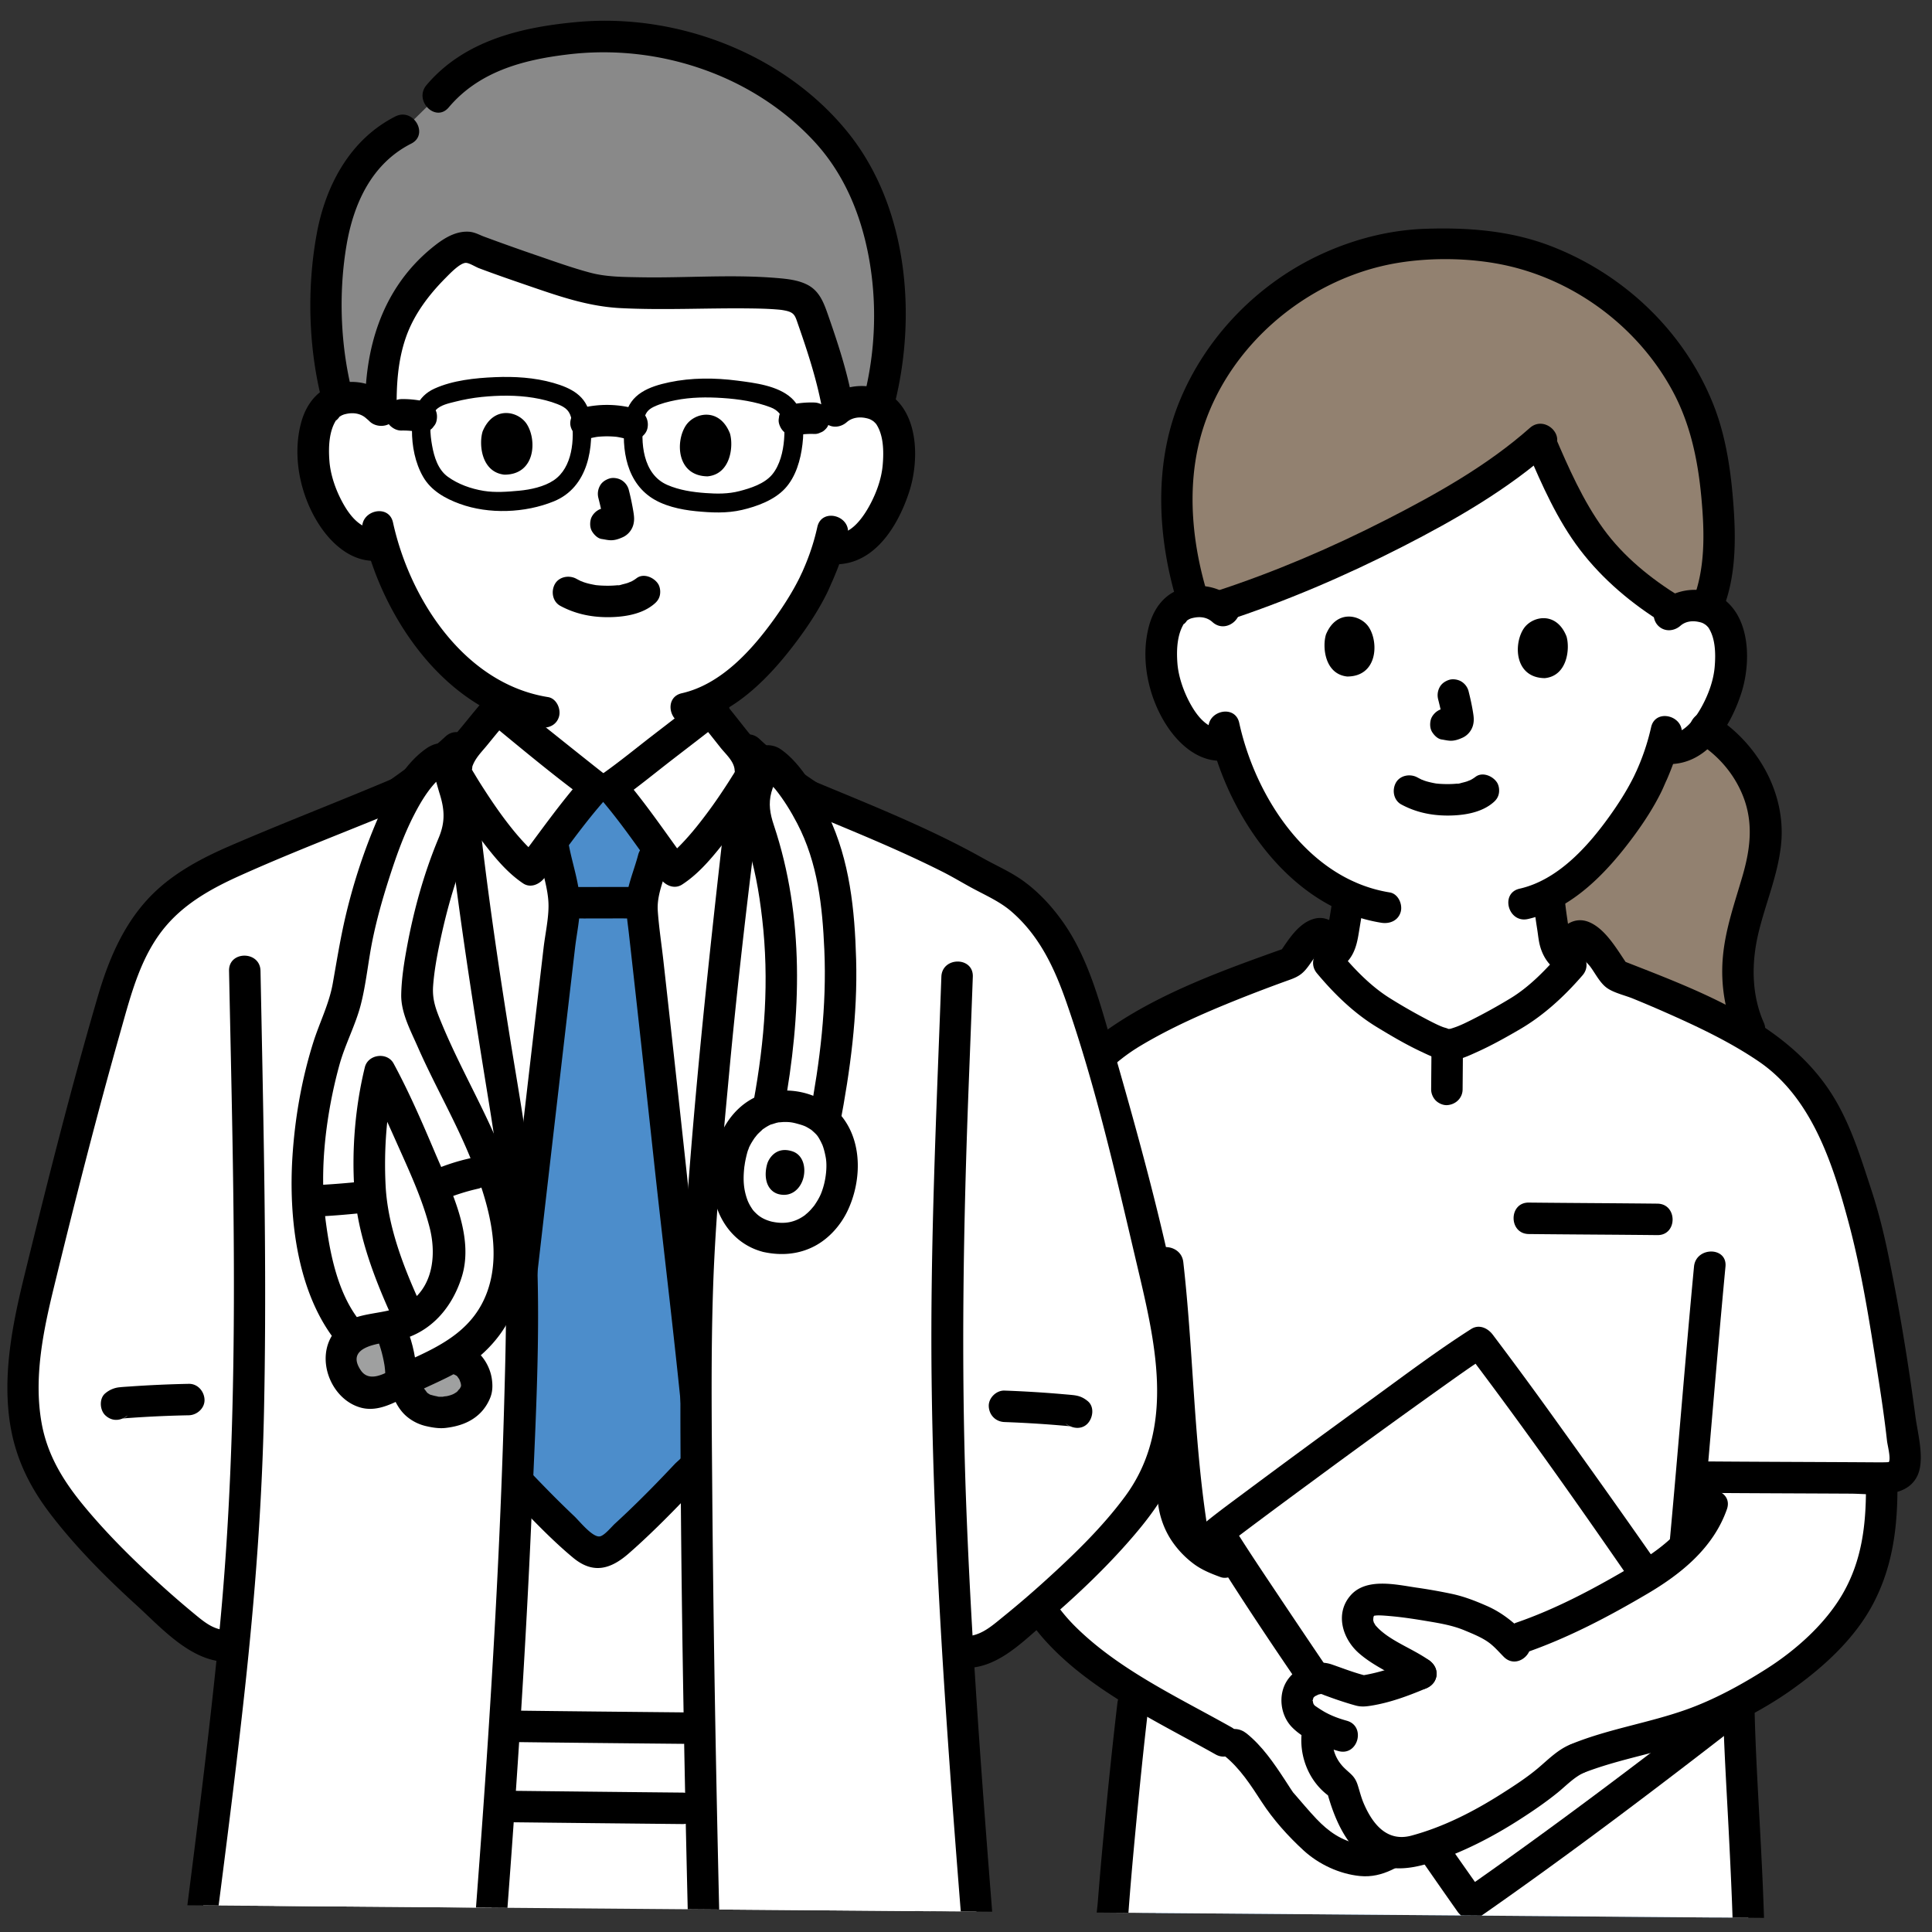 <svg xmlns="http://www.w3.org/2000/svg" xmlns:xlink="http://www.w3.org/1999/xlink" xml:space="preserve" width="170" height="170"><rect width="100%" height="100%" fill="#333333" stroke="none"/><defs><path id="a" d="M-3.738-9.356h203.281V168.32H-3.738z" transform="matrix(1 .008 -.008 1 .662 -.809)"/></defs><clipPath id="b"><use xlink:href="#a" overflow="visible"/></clipPath><g clip-path="url(#b)"><path fill="#FFF" d="M146.887 54.082c.638-.603 1.493-.825 2.223-.793 1.588.069 2.258.934 2.544 1.441.856 1.513.796 4.288.199 6-.423 1.212-1.114 3.067-2.756 4.388-.677.544-1.668.898-2.612.73l-.248-.044c-.31.989-.688 1.957-.918 2.426-.678 1.793-4.391 8.069-9.045 10.487.062.892.171 1.772.318 2.659.23 1.388.146 2.624 2.068 3.337.125.047 5.57 2.693 5.766 2.774 0 0 1.915 16.095-17.562 15.934-17.695-.146-17.3-15.926-17.3-15.926.377-.122 6.498-2.924 6.623-2.969 1.936-.681 1.862-1.918 2.124-3.302.145-.802.26-1.542.332-2.317-2.276-1.015-4.295-2.715-6.205-5.04-2.325-2.831-3.638-5.87-4.355-8.383-1.009.25-2.096-.133-2.813-.73-1.619-1.348-2.279-3.213-2.683-4.433-.568-1.722-.582-4.498.299-5.996.295-.502.978-1.356 2.567-1.399.73-.02 1.581.216 2.21.83 0 0-6.535-21.147 19.786-20.929 25.056.209 19.438 21.255 19.438 21.255z"/><path fill="#928170" d="M121.385 22.048c-8.412 1.933-15.576 8.796-17.338 17.098-.59 2.762-.56 7.489-.06 9.7 0 0 1.059 4.767 1.101 4.111.115-.017.237-.026.365-.029a3.138 3.138 0 0 1 1.759.478c9.44-3.039 22.097-9.207 28.272-14.676 1.052 2.496 2.533 5.599 3.719 7.485 2.095 3.335 5.189 5.829 8.068 7.567a3.124 3.124 0 0 1 1.838-.493c.411.018.761.089 1.058.194 1.777-3.897.975-10.614.315-13.953-.078-.403-.17-.804-.273-1.2a20.32 20.32 0 0 0-1.312-3.581c-2.39-5.061-6.803-9.224-12.046-11.453-2.953-1.261-6.17-1.902-9.436-1.752a20.982 20.982 0 0 0-5.932.481l-.098.023zM154.333 68.812c-.944-1.946-2.455-3.622-4.316-4.712a6.907 6.907 0 0 1-1.02 1.017c-.677.544-1.668.898-2.612.73l-.249-.044c-.309.989-.687 1.957-.917 2.426-.678 1.792-4.391 8.068-9.044 10.489.062.889.169 1.77.317 2.656.23 1.389.145 2.624 2.068 3.337.031.012.389.183.912.435l.768.272c3.01 1.123 7.978 3.005 10.987 4.128.955.356 1.921.795 2.854 1.301l-.079-.17c-1.318-2.827-1.326-6.06-.574-9.089.752-3.021 2.246-6.157 1.926-9.251a10.735 10.735 0 0 0-1.021-3.525z"/><path d="M149.316 65.294c1.795 1.096 3.223 2.714 4.021 4.669.97 2.375.69 4.697-.006 7.102-.688 2.377-1.516 4.671-1.734 7.157-.217 2.477.208 4.887 1.209 7.155.718 1.626 3.104.219 2.391-1.397-1.083-2.453-1.091-5.229-.486-7.806.619-2.636 1.721-5.129 2.006-7.843.482-4.6-2.135-9.065-6.003-11.427-1.525-.93-2.917 1.463-1.398 2.39zM109.933 88.83c.621-.211 1.225-.522 1.823-.79.92-.412 1.838-.828 2.756-1.244.702-.319 1.403-.639 2.107-.956.071-.032.146-.061.216-.096.142-.072-.34.128-.279.117.265-.046.554-.215.793-.331.672-.326 1.279-.868 1.64-1.525.347-.629.474-1.305.587-2.002.168-1.03.351-2.054.453-3.094.071-.723-.688-1.415-1.384-1.384-.812.036-1.309.61-1.385 1.384-.073.743-.2 1.439-.337 2.256-.039.231-.072.464-.116.695-.023.126-.05.253-.082.377-.016.061-.032.122-.051.183-.014.044-.105.306-.026.099.077-.199-.065.12-.096.17-.033.055-.07.105-.105.159.17-.259.086-.103.025-.053-.051.042-.104.098-.151.144.041-.039.234-.149.013-.014a4.116 4.116 0 0 1-.441.244c.176-.08-.049.014-.084.028-.122.047-.242.101-.362.153l-.224.1c-1.522.685-3.04 1.381-4.563 2.065-.387.174-.773.347-1.161.518-.134.059-.27.112-.4.174.04-.019.396-.161.185-.078a2.882 2.882 0 0 1-.084.032c-.707.241-1.174.951-.967 1.703.187.688.99 1.209 1.7.966zM134.906 78.943c.078.956.209 1.904.359 2.851.081.512.122 1.038.271 1.537.188.634.519 1.245 1.006 1.7.273.255.59.488.923.66.225.116.461.21.693.306.383.156-.322-.157-.152-.068 1.334.695 2.718 1.31 4.072 1.964.548.265 1.09.551 1.649.791.663.285 1.515.22 1.894-.497.314-.595.214-1.589-.497-1.894-1.224-.525-2.41-1.159-3.608-1.739-.625-.302-1.25-.605-1.876-.904-.245-.117-.5-.208-.745-.323.198.093-.198-.117-.243-.145-.047-.028-.095-.072-.144-.094-.164-.074.13.155.029.019-.062-.083-.163-.17-.238-.246.258.262.014-.062-.056-.141-.112-.127.078.252.033.085-.02-.071-.05-.14-.071-.211a4.881 4.881 0 0 1-.096-.397c-.052-.264-.086-.531-.124-.797-.128-.897-.235-1.541-.311-2.458-.06-.72-.595-1.419-1.385-1.384-.698.032-1.446.612-1.383 1.385z"/><path d="M145.282 64a19.858 19.858 0 0 1-.953 3.06c-.117.296-.243.576-.398.937.178-.413-.105.214-.169.341-.617 1.241-1.372 2.419-2.181 3.543-1.918 2.667-4.537 5.562-7.87 6.316-1.736.393-1.002 3.062.735 2.669 3.948-.893 7.002-4.162 9.312-7.295.893-1.21 1.723-2.487 2.394-3.835.152-.306.283-.617.419-.93.152-.354-.112.244.056-.119.097-.207.182-.42.269-.631.44-1.073.811-2.185 1.057-3.319.376-1.738-2.292-2.48-2.671-.737zM106.371 64.343c1.633 7.444 7.163 15.576 15.179 16.853.737.117 1.489-.19 1.702-.967.182-.659-.224-1.584-.967-1.703-7.122-1.135-11.799-8.33-13.244-14.919-.382-1.739-3.051-1.003-2.67.736zM123.31 70.79c1.237.667 2.568.959 3.975.971 1.31.011 2.867-.19 3.944-1.015.299-.229.531-.448.636-.827.091-.331.05-.772-.14-1.066-.365-.566-1.278-.967-1.894-.497a3.028 3.028 0 0 1-.405.26c-.084.045-.175.079-.258.125.413-.23.061-.031-.081.015a5.396 5.396 0 0 1-.419.115c-.065.015-.392.123-.44.084.191-.024.232-.029.124-.017l-.152.017a8.72 8.72 0 0 1-.915.038 9.758 9.758 0 0 1-.592-.022c-.107-.008-.215-.019-.322-.029-.271-.025.188.035.021.004a8.074 8.074 0 0 1-.869-.194 5.862 5.862 0 0 1-.36-.122c-.048-.018-.095-.041-.144-.057.411.136.228.1.123.049a12.688 12.688 0 0 1-.435-.221c-.637-.343-1.536-.18-1.894.497-.34.643-.184 1.525.497 1.892zM126.543 61.525c.163.641.318 1.292.409 1.948l-.049-.368c.011.09.015.179.005.269l.049-.368a.602.602 0 0 1-.03.12l.14-.331a.446.446 0 0 1-.043.077l.216-.28a.461.461 0 0 1-.063.062l.28-.216c-.05.031-.102.056-.155.08l.331-.14c-.085.035-.17.06-.261.074l.368-.049a1.04 1.04 0 0 1-.243-.002l.367.049c-.092-.014-.182-.037-.273-.05a1.048 1.048 0 0 0-.552-.025 1.031 1.031 0 0 0-.515.165c-.287.168-.561.497-.636.827-.081.354-.063.752.14 1.066.181.281.48.586.827.636.243.035.479.095.727.108.398.021.763-.106 1.117-.269.448-.205.794-.626.917-1.105.104-.409.06-.739-.006-1.149-.102-.627-.24-1.25-.396-1.865a1.422 1.422 0 0 0-.637-.827c-.296-.174-.733-.247-1.066-.14-.335.108-.657.316-.827.636a1.463 1.463 0 0 0-.141 1.067zM151.534 53.778c1.196-2.836 1.222-6.138 1.008-9.161-.216-3.062-.653-6.207-1.799-9.07-2.569-6.423-7.897-11.453-14.335-13.915-3.511-1.342-7.241-1.626-10.968-1.501-3.158.106-6.235.893-9.104 2.202-5.653 2.581-10.29 7.352-12.606 13.122-2.234 5.563-1.86 12.02-.115 17.669.523 1.697 3.196.973 2.669-.736-1.335-4.322-1.853-9.125-.745-13.555 1.337-5.353 5.021-9.93 9.695-12.784 2.421-1.478 5.11-2.5 7.915-2.942 3.061-.482 6.584-.399 9.593.297 6.09 1.409 11.478 5.516 14.443 11.02 1.557 2.888 2.216 6.071 2.517 9.31.286 3.079.387 6.406-.837 9.307-.691 1.64 1.987 2.356 2.669.737z"/><path d="M134.399 39.69c1.277 2.981 2.636 6.069 4.612 8.664 2.019 2.65 4.588 4.793 7.417 6.536 1.521.937 2.912-1.457 1.396-2.39-2.545-1.568-4.954-3.509-6.723-5.943-1.818-2.501-3.101-5.434-4.312-8.263-.295-.687-1.306-.84-1.894-.497-.709.415-.791 1.203-.496 1.893z"/><path d="M134.619 37.649c-3.722 3.298-8.176 5.797-12.582 8.051-4.853 2.481-9.885 4.638-15.066 6.33-1.687.55-.965 3.224.735 2.669 5.405-1.764 10.667-4.021 15.728-6.609 4.626-2.366 9.238-5.023 13.143-8.483 1.335-1.185-.628-3.136-1.958-1.958z"/><path d="M108.642 52.778a4.723 4.723 0 0 0-5.146-.796c-1.245.563-2.008 1.726-2.369 3.01-.825 2.936-.095 6.384 1.57 8.906 1.143 1.73 2.96 3.283 5.172 3.015.742-.09 1.385-.572 1.385-1.384 0-.678-.638-1.475-1.385-1.384-1.547.188-2.543-1.114-3.202-2.353-.529-.997-.974-2.254-1.064-3.426-.096-1.244-.017-2.595.622-3.564-.231.351.365-.3.158-.153.274-.196.365-.229.658-.291.589-.123 1.184-.04 1.644.377 1.316 1.195 3.279-.756 1.957-1.957zM147.865 55.061c.438-.384 1.019-.457 1.565-.347.334.067.421.107.684.289a.88.88 0 0 0-.021-.016 2.297 2.297 0 0 1 .25.251 1.872 1.872 0 0 0-.055-.074c.651.937.693 2.312.589 3.524-.102 1.183-.54 2.364-1.058 3.341-.53 1.003-1.618 2.671-2.968 2.484-.739-.102-1.486.18-1.702.967-.178.646.221 1.6.967 1.703 3.807.526 6.054-2.985 7.095-6.16.857-2.615.854-6.628-1.644-8.373-1.725-1.205-4.134-.887-5.66.453-.562.493-.505 1.453 0 1.957.559.559 1.395.495 1.958.001zM116.678 55.821c-.334 1.053-.143 3.482 1.855 3.706 2.643.006 2.808-2.928 1.93-4.315-.72-1.137-2.858-1.624-3.785.609zM137.839 55.997c.316 1.058.085 3.484-1.917 3.674-2.643-.038-2.759-2.974-1.857-4.347.737-1.124 2.882-1.576 3.774.673z"/><path fill="#4C8DCB" d="m126.444 155.167-11.262-.093-12.589 3.145c-3.475 9.717-3.048 20.335-2.546 30.643 1.5 30.813 2.524 68.931 4.606 99.71 6.419 2.091 14.166 2.243 20.662.393 6.463 1.957 14.211 1.933 20.662-.051 2.592-30.74 4.248-68.836 6.259-99.62.673-10.298 1.274-20.907-2.038-30.681l-11.352-3.343-12.402-.103z"/><path d="M101.259 157.851c-3.336 9.512-2.916 19.703-2.634 29.624.286 10.04.602 20.079 1.005 30.115.822 20.455 1.89 40.9 3.073 61.337.159 2.75.321 5.499.484 8.249.066 1.109.125 2.18 1.235 2.74 1.084.547 2.479.741 3.659.973 5.258 1.033 10.713 1.003 15.945-.162 1.738-.387 1.003-3.057-.735-2.669a35.407 35.407 0 0 1-16.783-.377c-.093-.025-.769-.342-.57-.111.145.168.018-.34.017-.394-.003-.682-.081-1.37-.121-2.051-.141-2.374-.279-4.747-.416-7.121a4162.4 4162.4 0 0 1-1.586-29.11c-.984-19.396-1.823-38.801-2.352-58.216-.292-10.706-1.16-21.802 2.447-32.089.592-1.686-2.081-2.41-2.668-.738z"/><path d="M148.865 158.981c3.203 9.633 2.666 19.871 2.019 29.852a3409.516 3409.516 0 0 0-1.673 27.861c-1.093 19.272-2.119 38.55-3.499 57.804a1347.466 1347.466 0 0 1-.876 11.498c-.046.564.009 1.288-.15 1.829-.121.412.295-.068-.153.063-.341.1-.689.179-1.036.26a35.452 35.452 0 0 1-16.166-.064c-1.73-.416-2.47 2.252-.735 2.669 4.793 1.151 9.774 1.327 14.648.622a35.206 35.206 0 0 0 3.613-.71c1.016-.257 2.017-.512 2.418-1.593.357-.964.264-2.263.346-3.28.095-1.167.188-2.334.278-3.501.765-9.829 1.407-19.667 2.006-29.506 1.213-19.941 2.219-39.894 3.482-59.832.731-11.561 1.871-23.509-1.853-34.708-.559-1.682-3.233-.96-2.669.736z"/><path fill="#FFF" d="M137.781 83.692a2.055 2.055 0 0 1 1.007-1.285.557.557 0 0 1 .218-.076.544.544 0 0 1 .275.067c.433.202.761.573 1.062.943.634.781 1.21 1.609 1.798 2.425 5.921 2.321 12.922 5.489 15.529 8.249 3.818 4.043 4.538 7.833 5.935 11.869 1.369 3.956 3.846 19.34 3.981 22.764.043 1.07-1.001 1.422-1.785 1.416-2.311-.02-9.484-.05-13.688-.073.29 6.584.888 20.276.888 20.276.093 4.533.922 16.908.896 21.841-.04.585-.32 1.197-.817 1.503-.348.216-.778.255-1.188.251l-52.207-.433c-.409-.003-.833-.049-1.177-.271-.498-.314-.762-.931-.799-1.517.217-5.359 1.537-17.939 2-21.817l2.111-18.994c-4.66-.032-10.494-.064-14.208-.252-.851-.043-2.056-.612-1.87-2.378.477-4.517 2.907-17.207 4.491-23.159 1.099-4.128 2.247-7.791 6.128-11.77 3.01-3.074 11.065-6.369 17.33-8.599.422-.614.845-1.215 1.12-1.542.307-.366.641-.731 1.076-.926a.56.56 0 0 1 .276-.062.56.56 0 0 1 .217.08c.49.272.856.756.986 1.301l-.506 1.142c.91 1.104 3 3.286 4.446 4.183 2.895 1.794 5.385 3.092 6.197 3.087.812.019 3.324-1.238 6.247-2.984 1.461-.873 3.587-3.019 4.515-4.108l-.484-1.151z"/><path fill="#FFF" d="m107.662 153.181-5.393-3.038c-2.549-1.436-5.035-2.979-7.283-4.826-4.896-4.025-6.511-9.183-6.451-14.695 4.143.169 10.247.186 14.739.221-.295 2.542 1.222 5.145 3.529 6.211.315.146.644.265.97.384l19.403 13.555a72.324 72.324 0 0 1 8.415 5.223c.145.104.481.458.476 1-.01.924-.832 1.73-1.73 1.945-.644.154-1.227.111-1.879-.114.015.144.023.239.023.239.162.415.024.956-.198 1.302s-.562.638-.969.707c-.232.039-.92-.216-1.783-.602.216.449.178 1.115-.217 1.425-.51.4-1.325.56-1.813.389a27.695 27.695 0 0 1-2.188-.849 10.044 10.044 0 0 1-.535-.258c-.28.24-.562.479-.562.479-1.06.656-2.596 2.111-4.684 1.797-.622-.094-1.894-.572-2.529-.867-1.2-.558-2.913-2.603-4.278-4.21-.477-.561-2.146-3.641-4.017-5.092l-1.046-.326z"/><path d="M98.325 149.826a469.03 469.03 0 0 0-1.157 11.033 364.09 364.09 0 0 0-.565 6.435c-.129 1.649-.611 3.815-.074 5.414.907 2.699 4.465 2.119 6.738 2.137l8.46.07 22.761.188c5.787.048 11.618.309 17.404.144 1.435-.041 2.673-.665 3.178-2.077.323-.904.213-1.932.192-2.876a258.406 258.406 0 0 0-.259-6.7c-.212-4.44-.521-8.882-.619-13.327-.04-1.778-2.808-1.785-2.769 0 .08 3.592.312 7.183.493 10.771.104 2.045.204 4.091.285 6.137.034.866.064 1.733.087 2.6.018.651.201 1.593.031 2.225-.175.647-.896.478-1.477.473l-1.486-.012-3.715-.031-9.361-.078-36.281-.301c-.154-.001-.316.01-.469-.004-.761-.068-.629-.484-.599-1.072.044-.879.104-1.758.167-2.637.166-2.269.367-4.534.58-6.798.367-3.908.759-7.816 1.222-11.714.211-1.766-2.559-1.751-2.767 0z"/><path fill="none" d="m115.183 155.074 23.665.196"/><path d="M101.353 111.053c.897 7.885.969 15.845 2.159 23.702.266 1.755 2.934 1.01 2.669-.736-1.152-7.608-1.19-15.329-2.061-22.966-.198-1.749-2.969-1.77-2.767 0zM149.059 111.449c-.756 7.988-1.383 15.987-2.119 23.977-.163 1.773 2.606 1.762 2.769 0 .735-7.99 1.363-15.989 2.119-23.977.167-1.773-2.602-1.761-2.769 0zM126.479 152.188a73.46 73.46 0 0 1 4.522 2.607 73.655 73.655 0 0 1 3.244 2.154l.505.358c-.026-.019-.158-.157-.041-.032.114.123-.016-.018-.045-.07.143.259.011-.021.009-.022.006.002.077.284.012.032-.011-.04.073-.186.012-.044-.014.029-.093.29-.032.143.055-.133-.23.308-.062.112-.044.051-.094.096-.14.145-.071.063-.063.063.022.001l-.111.076c-.078.047-.153.093-.234.134.025-.013.173-.062.021-.011-.055.018-.449.107-.26.082a2.76 2.76 0 0 1-.498.009c-.233-.012.176.042-.06-.008a3.858 3.858 0 0 1-.363-.092c-.709-.215-1.505-.683-2.226-1.037-1.166-.574-2.336-1.147-3.473-1.781-.652-.364-1.511-.158-1.893.497-.373.637-.159 1.528.496 1.894 1.169.651 2.373 1.24 3.573 1.831 1.062.522 2.188 1.208 3.364 1.395 1.939.309 4.249-.713 4.573-2.845.165-1.087-.229-2.043-1.105-2.693a53.872 53.872 0 0 0-2.478-1.707 72.867 72.867 0 0 0-5.938-3.516c-.66-.351-1.506-.167-1.894.497-.364.623-.164 1.539.5 1.891z"/><path d="M131.146 159.652c.042.154.049.141.02-.038-.006.161.004.154.026-.021-.021.116-.104.328-.001.107a1.51 1.51 0 0 1-.104.188c.109-.126.112-.13.01-.012-.115.106-.105.108.026.007l-.094.061c-.139.074-.131.071.025-.008.245-.02.316-.027.213-.021-.194-.004.252.042.249.04-.076-.041-.203-.044-.288-.069-.236-.07-.637-.153-.827-.308.215.09.254.107.119.049a4.996 4.996 0 0 1-.147-.064l-.228-.102c-.201-.09-.401-.183-.602-.277a70.428 70.428 0 0 1-4.233-2.181c-.633-.353-1.54-.174-1.894.496-.345.652-.18 1.518.496 1.894a75.278 75.278 0 0 0 3.773 1.96c.727.352 1.462.69 2.213.988.575.229 1.157.411 1.782.288 1.565-.309 2.617-2.217 2.134-3.711-.224-.688-.97-1.204-1.703-.966-.685.22-1.203.963-.965 1.7z"/><path d="M122.659 161.854c-.312-.129.073.04.135.07.104.051.208.103.311.156.228.117.451.239.677.359.49.259.991.484 1.503.698.793.333 1.681.775 2.553.815 1.024.047 2.304-.414 2.848-1.332.603-1.018.41-2.275-.331-3.156-.469-.556-1.481-.519-1.958 0-.543.591-.499 1.364 0 1.957-.243-.289-.127-.17-.075-.073.075.139-.094-.312-.043-.082.058.259.012-.246-.003-.094-.004.037-.017.165.002.2.037-.222.044-.279.022-.172a1.041 1.041 0 0 1-.03.113c-.019-.037.159-.284.047-.122.141-.165.175-.208.103-.131-.07.071-.028.042.127-.087-.052.018-.105.069-.152.097-.04.023-.081.044-.122.064-.094.045-.055.029.117-.048-.045-.004-.132.045-.177.059-.072.021-.202.028-.269.061.057-.028.296-.02.104-.02-.041 0-.215-.02-.25-.005.052-.022.313.079.142.01-.136-.054-.279-.095-.417-.144a29.712 29.712 0 0 1-1.176-.445c-.032-.013-.325-.135-.16-.065.166.07-.18-.079-.173-.076a7.744 7.744 0 0 1-.261-.121c-.792-.38-1.544-.817-2.356-1.156-.308-.128-.793-.021-1.066.139-.287.168-.561.498-.636.827-.187.81.246 1.405.964 1.704z"/><path d="M107.729 154.485c1.384 1.11 2.342 2.612 3.298 4.082 1.009 1.549 2.324 3.016 3.686 4.262 1.324 1.213 3.143 2.066 4.943 2.244 2.071.206 3.615-.956 5.258-2 1.499-.954.112-3.35-1.396-2.39-1.184.753-2.402 1.911-3.92 1.596-1.578-.329-2.69-1.103-3.78-2.251-.679-.716-1.307-1.476-1.955-2.22-.5-.574.11.186-.091-.104-.067-.097-.132-.195-.197-.292-.178-.268-.35-.54-.525-.809-.957-1.462-1.988-2.971-3.361-4.074-.583-.468-1.389-.569-1.958 0-.486.483-.587 1.486-.002 1.956z"/><path fill="#FFF" d="M152.353 150.503c.146-.113.273-.214.384-.301-2.188-3.319-15.133-22.251-22.584-32.067-3.513 2.222-21.158 15.215-22.958 16.675 3.581 5.83 19.109 28.258 22.256 32.704 3.457-2.401 19.08-14.035 22.902-17.011z"/><path d="m153.331 151.482.384-.301c.453-.358.523-1.211.216-1.677-5.472-8.292-11.215-16.425-17.014-24.49a371.263 371.263 0 0 0-5.57-7.577c-.438-.578-1.201-.937-1.894-.497-3.057 1.946-5.966 4.151-8.897 6.277a1034.59 1034.59 0 0 0-10.979 8.063c-1.126.84-2.266 1.669-3.36 2.551-.462.373-.513 1.196-.216 1.677 5.807 9.425 12.34 18.452 18.65 27.542 1.197 1.724 2.393 3.448 3.604 5.162.405.573 1.237.954 1.894.497 7.886-5.493 15.595-11.328 23.182-17.227 1.404-1.092-.567-3.039-1.958-1.958-7.174 5.578-14.971 11.465-22.621 16.795l1.894.497a1233.81 1233.81 0 0 1-18.428-26.831c-1.298-1.942-2.603-3.884-3.828-5.873l-.216 1.677c.107-.086.219-.202.34-.268-.295.161.325-.247.451-.342a337.02 337.02 0 0 1 1.686-1.267 788.491 788.491 0 0 1 4.914-3.638 839.35 839.35 0 0 1 11.242-8.156c1.334-.947 2.664-1.909 4.044-2.788l-1.894-.497c6.869 9.062 13.324 18.453 19.732 27.845.957 1.403 1.916 2.805 2.852 4.222l.216-1.677c-.127.101-.255.201-.384.301-1.401 1.097.569 3.043 1.958 1.958z"/><path fill="#FFF" d="M162.458 142.288c1.82-2.485 2.808-5.479 3.093-8.643.061-.667.018-2.01.022-2.68 0 0 .003-.382.013-.903-2.85-.022-11.32-.057-14.949-.08a960.381 960.381 0 0 1-.017 2.447c-.823 2.463-2.962 4.601-6.013 6.407-3.286 1.946-7.377 4.232-11.713 5.565l-.307-.309c-1.052-1.072-2.022-1.407-3.811-2.16-.721-.22-1.886-.469-2.63-.587-1.148-.183-1.993-.367-3.151-.467-1.533-.132-2.421-.284-3.053.345-.349.347-.511.808-.481 1.413.1 2.116 3.829 3.384 5.562 4.633-1.76.744-3.497 1.331-5.102 1.536-.796-.183-2.405-.729-3.163-1.035-.861-.346-2.027.304-2.371.904-.504.878-.199 1.985.464 2.499.374.29.776.543 1.191.762-.351 1.1-.215 2.286.206 3.061.421.774 1.014 1.726 1.801 2.123.525 2.069 1.104 3.323 2.545 4.968.528.603 2.438 1.126 3.024.999 4.402-.956 8.933-3.628 12.451-6.321.507-.388 1.659-1.608 2.653-2.003 2.73-1.136 6.92-1.837 10.443-3.148 1.914-.712 6.298-2.981 8.006-4.286 1.48-1.131 3.449-2.813 4.652-4.235.224-.263.435-.531.635-.805z"/><path d="M124.656 145.934c-1.641.688-3.331 1.295-5.102 1.536h.736c-1.066-.254-2.08-.659-3.113-1.015-1.398-.481-3.123.197-3.924 1.425-.809 1.242-.602 3.032.423 4.09 1.046 1.08 2.677 1.714 4.094 2.108 1.719.478 2.452-2.191.735-2.669-.683-.19-1.332-.428-1.952-.774a11.74 11.74 0 0 1-.824-.528.48.48 0 0 1-.195-.345c-.03-.234-.077.038-.011-.214-.056.211.069-.23.066-.223-.027.094-.188.205-.003.042.275-.24-.188.065.158-.131-.003.002.396-.183.217-.119.02-.007.44-.087.224-.061.175.003.197.003.068 0l.138.047c.123.057.255.1.382.147.586.219 1.179.42 1.776.606.262.081.524.16.79.229.449.116.859.073 1.31.001 1.641-.263 3.217-.844 4.743-1.484.688-.289 1.183-.916.967-1.703-.178-.648-1.008-1.256-1.703-.965z"/><path d="M114.709 151.567c-.675 2.518.354 5.385 2.644 6.746a595.14 595.14 0 0 0-.636-.827c.543 2.076 1.502 4.607 3.313 5.923 1.885 1.368 3.965 1.12 6.038.438 2.696-.887 5.251-2.205 7.635-3.734 1.146-.735 2.288-1.512 3.347-2.37.779-.632 1.445-1.363 2.373-1.787 1.618-.74.213-3.126-1.397-2.39-1.009.461-1.796 1.252-2.629 1.963-1.007.858-2.146 1.594-3.261 2.303-2.467 1.567-5.106 2.922-7.938 3.687-2.137.577-3.407-.983-4.2-2.829-.22-.512-.352-1.052-.519-1.582-.256-.816-.604-.971-1.172-1.522-.904-.877-1.251-2.08-.929-3.282.462-1.724-2.208-2.459-2.669-.737zM125.724 146.074c-1.305-.918-2.976-1.533-4.142-2.518a4.448 4.448 0 0 1-.449-.43c-.12-.133-.075-.062-.209-.297-.17-.3.014.162-.065-.166-.059-.239-.048.148-.015-.28.021-.264.12-.214.164-.222.27-.051.886.005 1.273.038 1.18.1 2.332.285 3.498.481 1.04.175 2.104.367 3.079.775.75.314 1.569.637 2.205 1.118.46.349.853.808 1.259 1.217 1.256 1.266 3.214-.691 1.957-1.958-1.046-1.054-2.086-1.929-3.464-2.531-.982-.429-1.929-.803-2.977-1.035a48 48 0 0 0-3.242-.575c-1.787-.267-4.381-.876-5.754.688-1.394 1.588-.721 3.812.722 5.08 1.43 1.256 3.221 1.919 4.762 3.003.611.431 1.539.11 1.894-.497.404-.689.116-1.46-.496-1.891z"/><path d="M139.092 156.095c3.446-1.387 7.182-1.877 10.644-3.225 2.682-1.044 5.404-2.422 7.761-4.077 2.878-2.019 5.704-4.571 7.348-7.721 1.668-3.198 2.11-6.558 2.114-10.108.001-1.781-2.767-1.784-2.769 0-.003 3.265-.369 6.354-2.031 9.247-1.542 2.68-4.14 4.991-6.736 6.64-2.186 1.389-4.571 2.696-7.016 3.569-3.295 1.176-6.802 1.698-10.05 3.005-1.632.658-.919 3.336.735 2.67zM134.188 145.438c3.787-1.309 7.336-3.177 10.78-5.207 2.997-1.765 5.803-4.054 6.987-7.434.59-1.685-2.083-2.409-2.669-.736-.995 2.838-3.703 4.606-6.174 6.049-3.092 1.806-6.269 3.486-9.66 4.659-1.674.578-.955 3.252.736 2.669zM101.848 131.407c-.003 1.554.494 3.143 1.413 4.399a8.328 8.328 0 0 0 1.789 1.811c.713.529 1.526.854 2.355 1.156.682.248 1.546-.278 1.703-.967.178-.78-.237-1.437-.967-1.703-.2-.072-.397-.149-.597-.224-.199-.074.289.141-.043-.02-.065-.032-.132-.063-.197-.097a7.128 7.128 0 0 1-.787-.484c-.205-.141.165.139.036.028-.056-.048-.113-.093-.168-.141a6.505 6.505 0 0 1-.651-.657c-.009-.011-.136-.173-.14-.17.116.153.144.188.082.105a6.35 6.35 0 0 1-.657-1.095c-.021-.046-.115-.289-.038-.076a2.893 2.893 0 0 0-.028-.08c-.025-.069-.05-.138-.073-.208a5.99 5.99 0 0 1-.228-.895c-.021-.119.001-.346-.001.02 0-.058-.013-.118-.018-.175a6.211 6.211 0 0 1-.02-.528c.001-.724-.638-1.417-1.384-1.384-.749.034-1.38.609-1.381 1.385zM87.152 131.303c.104 4.929 1.625 9.624 5.023 13.277 4.012 4.311 9.731 6.948 14.787 9.796 1.555.875 2.951-1.515 1.397-2.39-4.674-2.633-9.889-5.042-13.739-8.861-3.204-3.177-4.606-7.377-4.7-11.822-.037-1.779-2.805-1.785-2.768 0z"/><path d="M103.711 129.461c-2.828-.023-5.657-.035-8.485-.07a361.604 361.604 0 0 1-3.901-.067c-1.11-.026-2.646.18-3.712-.129-1.07-.31-.154-3.466-.02-4.309.357-2.23.76-4.453 1.183-6.671.864-4.532 1.768-9.078 2.987-13.53 1.42-5.183 3.876-9.848 8.612-12.678 2.685-1.603 5.574-2.871 8.471-4.034a139.466 139.466 0 0 1 4.677-1.774c.868-.312 1.209-.615 1.739-1.368.171-.244.338-.493.528-.723.151-.187.315-.362.49-.527-.398-.09-.481.013-.248.309.556 1.684 3.229.962 2.669-.736-.413-1.25-1.548-2.705-3.043-2.316-1.455.378-2.367 1.986-3.162 3.136l.827-.636c-5.384 1.923-11.134 3.94-15.851 7.247-4.761 3.339-7.131 8.638-8.574 14.088-1.235 4.667-2.167 9.422-3.049 14.167a186.4 186.4 0 0 0-1.132 6.636c-.291 1.959-.948 4.477.964 5.836 1.039.74 2.291.674 3.513.718 1.478.052 2.956.083 4.436.106 3.36.054 6.721.065 10.081.093 1.781.015 1.783-2.753 0-2.768zM145.838 105.911c-3.771-.04-7.545-.054-11.317-.094-1.782-.019-1.783 2.75 0 2.768 3.772.04 7.546.054 11.317.094 1.782.019 1.783-2.749 0-2.768z"/><path d="M115.883 85.644c1.513 1.81 3.242 3.498 5.264 4.729 1.256.765 2.531 1.517 3.862 2.144.763.358 1.629.801 2.496.802.872.002 1.732-.423 2.506-.772 1.278-.578 2.508-1.269 3.719-1.974 2.109-1.229 3.923-2.907 5.517-4.75 1.159-1.342-.791-3.308-1.958-1.958-1.281 1.483-2.728 2.985-4.416 4a49.147 49.147 0 0 1-3.454 1.909c-.417.207-.835.413-1.271.576a8.907 8.907 0 0 1-.469.158c-.105.033-.457.036-.174.043.237.006.03.029-.093-.03-.136-.065-.301-.094-.443-.148-.42-.158-.822-.368-1.222-.572a49.042 49.042 0 0 1-3.381-1.926c-1.744-1.074-3.219-2.624-4.525-4.188-1.144-1.37-3.093.598-1.958 1.957z"/><path d="m125.956 92.555-.027 3.304h2.768l.003-.293a1.425 1.425 0 0 0-.405-.979c-.24-.24-.634-.421-.979-.405-.755.034-1.377.608-1.384 1.384l-.002.293c-.003.353.156.729.405.979.24.24.634.421.979.405.755-.034 1.378-.608 1.384-1.384l.027-3.304a1.424 1.424 0 0 0-.405-.979c-.24-.24-.634-.421-.979-.406-.756.035-1.378.609-1.385 1.385zM149.518 131.359c4.442.036 8.886.046 13.329.07 1.86.01 4.759.516 5.817-1.472.752-1.414.085-3.764-.113-5.257-.648-4.88-1.45-9.752-2.458-14.571-.392-1.868-.854-3.688-1.452-5.5-.986-2.993-1.897-6.021-3.662-8.669-4.129-6.197-11.825-8.914-18.471-11.528l.827.636c-.928-1.293-1.971-3.3-3.521-3.935-1.598-.654-2.889.816-3.368 2.191-.588 1.686 2.085 2.41 2.669.736l.123-.264c-.438-.097-.475-.014-.106.249.12.334.587.729.805 1.021.456.613.862 1.463 1.505 1.896.626.421 1.552.622 2.251.908.937.383 1.869.777 2.795 1.186 2.84 1.255 5.702 2.596 8.275 4.35 4.622 3.15 6.491 8.924 7.879 14.09 1.172 4.364 1.873 8.885 2.572 13.344.311 1.981.608 3.967.829 5.961.039.35.353 1.541.159 1.847-.014.022-.622.029-.856.028l-1.396-.009c-4.811-.028-9.621-.038-14.432-.077-1.783-.013-1.784 2.754 0 2.769z"/></g><g clip-path="url(#b)"><path fill="#FFF" d="M73.529 36.168c.656-.62 1.535-.848 2.286-.815 1.633.071 2.32.96 2.615 1.481.88 1.556.818 4.409.205 6.169-.435 1.247-1.146 3.153-2.834 4.511-.695.56-1.715.924-2.686.751l-.257-.045c-.316 1.016-.705 2.011-.942 2.494-.691 1.83-4.458 8.201-9.192 10.729.057 1.104.181 2.189.362 3.282.241 1.45.152 2.741 2.161 3.485.131.049 5.817 2.814 6.021 2.898 0 0-.371 12.792-17.719 12.648s-18.69-12.639-18.69-12.639c.394-.127 6.786-3.054 6.917-3.101 2.021-.711 1.944-2.003 2.219-3.449a26.31 26.31 0 0 0 .388-2.923c-2.297-1.049-4.338-2.779-6.271-5.133-2.391-2.91-3.74-6.034-4.478-8.619-1.038.258-2.155-.137-2.894-.75-1.664-1.385-2.344-3.304-2.758-4.558-.585-1.771-.599-4.624.307-6.165.304-.516 1.006-1.394 2.64-1.438.751-.02 1.626.222 2.272.853 0 0-2.875-18.571 18.7-18.393 23.604.196 21.628 18.727 21.628 18.727z"/><path fill="#FFF" d="M44.917 142.774c.574-10.317.947-20.068.98-28.447.035-9.044-.985-14.175-2.139-21.271-1.354-8.331-2.694-17.473-3.484-26.142.128-.429.349-.832.6-1.118.881-1.003 1.993-2.457 2.894-3.447.376.31 8.054 6.467 8.636 6.887l1.358.011c.59-.41 8.367-6.439 8.749-6.743.884 1.005 1.972 2.476 2.836 3.495.161.19.31.431.426.696-.368 3.252-.534 5.68-.822 7.931-1.556 12.165-2.839 25.64-3.566 38.104-.256 6.459-.114 22.303.194 39.344-6.021-.058-12.076-.115-17.209-.183.196-3.073.38-6.119.547-9.117z"/><path fill="#4C8DCB" d="M47.459 132.339a148.068 148.068 0 0 1-2.238-2.325c-.361-.381-.832-.92-1.029-1.383-.225-.53-.081-1.279-.015-1.841 1.47-12.475 3.381-29.294 5.473-47.081l.001-.221c.004-.45-.305-1.736-.346-1.939a69.389 69.389 0 0 1-.565-2.725l-.189-.724c1.286-1.707 2.892-3.8 3.854-4.864l1.358.011c1.004 1.148 2.714 3.469 4.005 5.248l-.279 1.092c-.142.55-.299 1.122-.507 1.744-.256.754-.513 1.53-.541 2.321 1.971 17.384 3.481 31.931 5.041 45.972.116 1.04.227 1.69.162 2.36-.057.601-.499.971-1.16 1.679-1.76 1.885-4.268 4.436-6.436 6.312-.373.323-.938.755-1.454.712-.456-.038-.991-.412-1.315-.704a88.486 88.486 0 0 1-3.82-3.644z"/><path d="M56.153 75.219c-.276 1.047-.688 2.067-.92 3.124-.277 1.267-.042 2.503.101 3.774.261 2.313.519 4.627.775 6.942a5950 5950 0 0 1 1.456 13.314c.882 8.133 1.896 16.262 2.664 24.406.025.276.134.776.039 1.052-.118.345-.657.74-.888.984-.674.715-1.352 1.426-2.041 2.126a96.181 96.181 0 0 1-2.134 2.103c-.357.34-.717.678-1.081 1.01-.297.271-.893 1.013-1.301 1.127-.637.179-1.826-1.327-2.292-1.769a88.892 88.892 0 0 1-2.234-2.194c-.659-.67-1.313-1.348-1.957-2.033-.778-.828-.914-1.276-.78-2.395.96-8 1.863-16.006 2.788-24.01.597-5.161 1.194-10.322 1.796-15.483l.456-3.898c.146-1.253.442-2.582.434-3.843-.011-1.683-.646-3.457-.96-5.099-.334-1.748-3.002-1.008-2.669.736.276 1.453.861 3.031.86 4.516-.002 1.207-.293 2.491-.434 3.69l-.455 3.898c-.576 4.935-1.147 9.87-1.718 14.805-.522 4.521-1.044 9.041-1.568 13.561-.456 3.932-1.157 7.915-1.386 11.865-.124 2.139 1.57 3.518 2.937 4.93 1.534 1.586 3.095 3.208 4.796 4.616 1.755 1.452 3.29 1.014 4.886-.382 1.688-1.476 3.279-3.066 4.835-4.679 1.296-1.344 2.927-2.589 2.885-4.609-.042-1.994-.428-4.029-.645-6.011-.477-4.337-.945-8.674-1.414-13.012-.555-5.128-1.109-10.257-1.673-15.384-.31-2.818-.622-5.637-.937-8.454-.164-1.461-.394-2.93-.495-4.396-.1-1.435.579-2.817.942-4.193.456-1.723-2.213-2.459-2.668-.735z"/><path d="M49.851 80.813c2.089.017 4.178-.012 6.267.005.724.006 1.417-.641 1.384-1.384-.034-.755-.608-1.378-1.384-1.384-2.089-.017-4.178.012-6.267-.005-.724-.006-1.417.641-1.384 1.384.033.755.607 1.378 1.384 1.384z"/><path fill="#898989" d="M38.504 8.475c1.732-2.118 3.988-3.497 6.881-4.196 2.794-.785 6.861-1.297 10.091-.995 7.007.656 13.84 3.954 18.201 9.406 4.886 6.109 5.536 15.99 3.571 23.01-.369-.188-.839-.322-1.433-.348-.673-.029-1.447.15-2.072.636-.391-2.473-1.559-6.067-2.415-8.464-.139-.388-.297-.793-.66-1.075-.368-.286-.891-.402-1.394-.492-3.132-.557-14.069.269-17.373-.541-1.94-.476-9.866-3.262-10.199-3.481-.399-.263-.953-.25-1.505.046-.635.34-1.429.968-1.536 1.071-4.173 4.006-5.256 7.592-5.139 13.083-.16-.145-.321-.302-.321-.302-.646-.631-1.521-.873-2.272-.853a3.64 3.64 0 0 0-1.188.217c-1.361-4.955-1.244-12.329-.137-15.949l.311-1.016c1.197-3.466 2.969-5.516 5.572-6.791l3.017-2.966z"/><path d="M31.075 34.831c-1.12-4.208-1.312-8.969-.582-13.264.626-3.683 2.232-7.179 5.692-8.93 1.589-.805.189-3.193-1.397-2.39-3.967 2.008-6.131 6.045-6.913 10.297-.897 4.872-.743 10.233.53 15.022.458 1.72 3.129.991 2.67-.735zM39.482 9.453c2.628-3.118 6.438-4.169 10.361-4.647A26.313 26.313 0 0 1 61.97 6.137c3.68 1.31 7.072 3.476 9.719 6.356 2.582 2.811 4.04 6.327 4.741 10.047.772 4.098.613 8.419-.426 12.455-.444 1.726 2.225 2.462 2.669.736 2.034-7.896 1.22-17.485-4.019-24.02-5.563-6.939-14.972-10.55-23.749-9.784-4.944.432-10.052 1.618-13.382 5.568-1.139 1.355.809 3.322 1.959 1.958z"/><path d="M34.906 36.136c-.035-2.181.085-4.354.804-6.431.698-2.017 2.005-3.744 3.495-5.245.351-.353 1.281-1.342 1.799-1.329.301.008.836.354 1.142.469 1.396.528 2.81 1.015 4.222 1.5 2.741.94 5.344 1.867 8.257 2.013 3.735.187 7.479-.015 11.217.025.799.009 1.601.023 2.397.084.394.03.533.042.857.107.826.167.871.477 1.128 1.215.889 2.549 1.738 5.153 2.187 7.821.294 1.753 2.962 1.01 2.669-.736-.448-2.668-1.298-5.271-2.187-7.821-.378-1.084-.744-2.169-1.828-2.739-.826-.434-1.812-.531-2.728-.607-3.996-.333-8.048.011-12.053-.064-1.447-.027-2.937-.027-4.343-.402-1.59-.423-3.149-.987-4.704-1.52a194.857 194.857 0 0 1-4.636-1.652c-.262-.097-.361-.148-.173-.067-.421-.18-.77-.353-1.237-.371-1.251-.046-2.342.722-3.269 1.491-4.332 3.593-5.872 8.821-5.784 14.259.029 1.78 2.798 1.785 2.768 0z"/><path d="M34.18 34.855a4.816 4.816 0 0 0-5.243-.813c-1.271.575-2.049 1.761-2.418 3.072-.846 3.009-.096 6.542 1.61 9.126 1.168 1.769 3.023 3.354 5.284 3.08.742-.09 1.384-.571 1.384-1.384 0-.678-.637-1.475-1.384-1.384-1.604.194-2.643-1.154-3.325-2.438-.557-1.046-1.005-2.312-1.101-3.542-.097-1.25-.039-2.695.645-3.684-.232.336.369-.309.177-.171.268-.192.396-.242.687-.303.614-.129 1.253-.033 1.728.397 1.315 1.196 3.278-.755 1.956-1.956zM74.508 37.147c.453-.397 1.074-.483 1.648-.367.327.066.451.119.712.3a.836.836 0 0 0-.013-.01 2.48 2.48 0 0 1 .257.259 4.062 4.062 0 0 0-.05-.068c.681.972.716 2.414.609 3.644-.105 1.231-.552 2.433-1.092 3.455-.556 1.051-1.685 2.768-3.096 2.572-.739-.102-1.486.18-1.702.967-.178.646.221 1.6.966 1.703 3.89.538 6.186-3.065 7.248-6.306.875-2.67.88-6.781-1.673-8.565-1.757-1.229-4.215-.907-5.772.459-.562.494-.504 1.453 0 1.958.558.557 1.394.494 1.958-.001z"/><path d="M71.918 46.375a19.593 19.593 0 0 1-.98 3.146c-.124.31-.257.608-.409.963.175-.408-.116.235-.178.36-.636 1.276-1.411 2.487-2.242 3.643-1.978 2.75-4.678 5.734-8.115 6.512-1.737.393-1.002 3.062.735 2.669 4.049-.916 7.182-4.27 9.551-7.482.918-1.245 1.771-2.558 2.461-3.944.155-.311.289-.628.426-.947.154-.356-.101.237.062-.131.094-.212.184-.426.271-.64a20.424 20.424 0 0 0 1.087-3.412c.378-1.737-2.29-2.479-2.669-.737zM31.91 46.708c1.677 7.642 7.351 15.989 15.579 17.3.737.118 1.489-.189 1.702-.966.182-.659-.224-1.584-.966-1.703C40.89 60.17 36.068 52.76 34.58 45.972c-.382-1.739-3.051-1.003-2.67.736zM49.308 53.313c1.267.682 2.629.981 4.067.993 1.341.011 2.934-.194 4.035-1.039.3-.229.532-.448.637-.827.091-.332.05-.772-.14-1.066-.365-.566-1.279-.968-1.894-.497a3.041 3.041 0 0 1-.417.267c-.086.046-.181.08-.265.128.404-.23.051-.027-.093.02a5.84 5.84 0 0 1-.431.118c-.102.024-.355.121-.454.087.187-.023.226-.028.118-.016a8.545 8.545 0 0 1-1.097.057 10.26 10.26 0 0 1-.608-.023c-.11-.008-.221-.019-.331-.029-.273-.025.178.033.011.002-.302-.056-.6-.111-.894-.2a6.698 6.698 0 0 1-.37-.125c-.05-.019-.099-.042-.149-.059.405.131.224.098.118.046-.15-.073-.299-.148-.446-.228-.638-.343-1.536-.18-1.894.497-.34.644-.184 1.527.497 1.894zM52.651 43.81c.167.659.327 1.329.42 2.003l-.049-.368c.011.092.015.184.005.276l.049-.368a.593.593 0 0 1-.031.124l.14-.331a.469.469 0 0 1-.044.079l.216-.28a.484.484 0 0 1-.065.063l.28-.216a1.333 1.333 0 0 1-.159.083l.33-.14a1.125 1.125 0 0 1-.268.076l.368-.049a1.1 1.1 0 0 1-.25-.002l.367.049c-.094-.014-.187-.038-.28-.051a1.04 1.04 0 0 0-.553-.024 1.033 1.033 0 0 0-.515.164c-.287.168-.561.497-.636.827-.081.354-.063.752.14 1.066.181.281.48.586.827.636.246.035.485.096.737.109.402.021.771-.107 1.129-.271.452-.207.801-.63.924-1.113.105-.412.061-.748-.006-1.161a22.386 22.386 0 0 0-.407-1.918 1.42 1.42 0 0 0-.636-.827c-.297-.173-.734-.247-1.067-.139-.334.108-.657.315-.826.636a1.463 1.463 0 0 0-.14 1.067zM42.469 37.957c-.343 1.083-.146 3.58 1.908 3.81 2.718.006 2.887-3.01 1.984-4.437-.739-1.169-2.937-1.67-3.892.627zM64.228 38.137c.324 1.088.086 3.583-1.972 3.778-2.717-.039-2.836-3.058-1.91-4.469.758-1.156 2.965-1.621 3.882.691z"/><path d="M50.272 36.615c.001.051.005.102.005.153l1.631-.221c-.304-1.724-1.653-2.406-3.216-2.854-1.658-.475-3.425-.579-5.142-.506-1.746.073-3.708.278-5.316 1.005-1.518.686-1.979 2.082-1.985 3.649-.007 1.396.277 2.883.976 4.104.7 1.224 1.945 1.921 3.234 2.39 2.562.932 5.744.808 8.267-.218 3.059-1.243 3.585-4.816 3.178-7.724-.147-1.054-1.748-.605-1.601.441.253 1.809.09 4.304-1.582 5.43-.842.567-2.042.821-3.038.914-1.021.094-2.109.181-3.127.014-1.107-.181-2.248-.583-3.16-1.247-.858-.625-1.196-1.741-1.376-2.744-.157-.875-.347-2.412.324-3.119.426-.449 1.118-.586 1.692-.732.77-.196 1.554-.339 2.345-.42 1.5-.153 3.063-.173 4.556.071.719.118 1.442.292 2.122.561.759.3 1.104.609 1.249 1.426.165.938 1.632.695 1.631-.221 0-.051-.005-.102-.005-.153-.007-1.067-1.668-1.07-1.662.001zM55.018 36.655c-.001.051-.006.102-.008.153-.016.915 1.45 1.157 1.632.221.122-.636.31-.961.906-1.243.594-.28 1.26-.445 1.901-.573 1.35-.269 2.754-.281 4.123-.191 1.414.093 2.899.312 4.23.818 1.264.48 1.283 1.672 1.189 2.852-.083 1.036-.366 2.245-1.046 3.062s-1.904 1.208-2.893 1.462c-.981.253-1.958.242-2.962.169-1.148-.083-2.304-.253-3.371-.715-2.166-.938-2.391-3.76-2.072-5.792.164-1.046-1.436-1.496-1.602-.441-.401 2.56-.135 5.663 2.166 7.285 1.123.792 2.67 1.126 4.015 1.258 1.359.133 2.724.202 4.064-.111 1.316-.307 2.831-.859 3.776-1.875.965-1.037 1.381-2.532 1.544-3.902.165-1.39.143-3.054-.969-4.067-1.204-1.096-3.229-1.334-4.774-1.534-1.975-.255-4.027-.266-5.981.147-1.755.371-3.474 1.019-3.848 2.952l1.631.221c.001-.051.007-.103.008-.153.026-1.073-1.635-1.072-1.659-.003z"/><path d="M51.937 38.563a8.54 8.54 0 0 1 .824-.155l-.368.05a8.106 8.106 0 0 1 2.047.002l-.368-.05c.404.056.801.142 1.192.257.694.204 1.538-.247 1.702-.967.169-.742-.223-1.484-.967-1.703a9.338 9.338 0 0 0-4.798-.104c-.705.169-1.191 1.008-.967 1.703.238.734.948 1.148 1.703.967zM37.44 35.346a8.505 8.505 0 0 0-2.108-.229c-.36.008-.723.148-.979.405a1.04 1.04 0 0 0-.287.445 1.051 1.051 0 0 0-.119.533c.017.358.134.729.406.979.267.246.606.414.979.405.36-.008.72.012 1.077.058a46.347 46.347 0 0 0-.368-.049c.224.03.444.071.664.122.358.083.744.049 1.066-.14.161-.087.291-.206.388-.356.123-.134.205-.291.248-.471.081-.354.063-.752-.14-1.066-.191-.296-.473-.554-.827-.636zM70.267 38.287a7.4 7.4 0 0 1 .532-.094l-.368.05a7.013 7.013 0 0 1 1.212-.057c.19.007.368-.033.533-.119.172-.056.32-.151.445-.286.135-.125.23-.274.286-.446.087-.165.126-.342.119-.533-.016-.358-.134-.729-.405-.979a1.48 1.48 0 0 0-.979-.405 8.51 8.51 0 0 0-2.111.2 1.031 1.031 0 0 0-.471.248c-.151.098-.27.228-.356.389-.102.159-.156.33-.165.515-.041.184-.032.368.025.552.108.335.315.658.636.827l.331.14c.245.064.49.064.736-.002z"/><path fill="#FFF" d="M25.96 284.93c-1.164-36.507-1.723-70.641-2.968-108.504l-.288-9.523-.495-15.229c18.814.227 39.451.432 60.413.634l-.72 15.084-.449 9.812c-1.885 38.045-3.006 72.341-4.798 109.084a.702.702 0 0 1-.505.645c-2.922.831-7.369 1.604-11.041 1.541-4.16-.076-10.744-.497-13.788-1.31-3.053.762-9.657 1.072-13.821 1.078-3.67.005-8.108-.842-11.017-1.722a.704.704 0 0 1-.494-.653l-.029-.937z"/><path d="M50.95 288.499c4.022 1.033 8.365 1.171 12.497 1.315a41.33 41.33 0 0 0 6.997-.323 48.792 48.792 0 0 0 3.249-.542c1.035-.211 2.364-.345 3.284-.888 1.039-.614 1.056-1.642 1.108-2.734.074-1.518.146-3.037.219-4.556.132-2.778.26-5.557.387-8.336.257-5.661.504-11.322.745-16.984.96-22.542 1.832-45.087 2.889-67.625.319-6.812.649-13.622.962-20.434.081-1.781-2.688-1.776-2.769 0-.734 16.034-1.509 32.066-2.187 48.102-.912 21.6-1.753 43.203-2.772 64.798l-.218 4.553c-.006.107.035.815-.047.961.226-.13.227-.155.004-.075a40.903 40.903 0 0 1-2.341.547c-2.58.526-5.212.845-7.849.812-4.413-.056-9.129-.158-13.424-1.261-1.725-.443-2.461 2.226-.734 2.67z"/><path d="M50.947 285.832c-3.857.92-8.013.949-11.958 1.013-2.325.038-4.618-.085-6.915-.465a45.456 45.456 0 0 1-3.165-.64c-.468-.113-.939-.281-1.412-.365-.785-.14-.194-.119-.139.013-.123-.295-.036-1.119-.046-1.44a5379.838 5379.838 0 0 1-.919-32.632c-.558-21.752-1.048-43.506-1.712-65.255-.194-6.386-.4-12.771-.594-19.158-.054-1.777-2.822-1.785-2.768 0 .512 16.874 1.032 33.747 1.461 50.623.568 22.381 1.074 44.764 1.786 67.142.041 1.295.024 2.53 1.383 3.12 1.098.476 2.399.68 3.565.921 2.672.554 5.41.92 8.143.918 4.614-.003 9.515-.049 14.024-1.125 1.734-.414 1.001-3.084-.734-2.67z"/><path fill="#FFF" d="M45.543 129.625c.209-5.438.336-10.584.354-15.297.035-9.044-.985-14.175-2.139-21.271-1.412-8.692-2.811-18.266-3.589-27.266-1.416 1.344-3.395 2.789-5.089 3.997-5.386 2.276-12.203 4.962-14.799 6.125-.857.387-3.301 1.668-4.043 2.2-3.458 2.466-5.076 5.678-6.286 9.893-2.671 9.229-4.495 16.556-6.553 24.926-1.243 5.054-2.173 10.496-.331 15.363 1.862 4.924 10.316 12.618 14.485 15.834.438.388 1.809.877 2.971.686l.037-.006c-1.957 19.391-5.74 43.875-6.677 59.541-.043.719.19 1.335.517 1.726.322.385 1.271.633 1.57.679 5.936.914 13.891 2.466 20.582 3.063 1.78.159 3.328-1.379 3.484-3.16 2.022-23.047 4.579-52.903 5.506-77.033zM61.271 128.882c-.045-7.105-.019-12.853.112-16.151.728-12.464 2.011-25.939 3.566-38.104.309-2.408.477-5.018.898-8.623 1.274 1.234 3.77 3 5.294 4.033 5.076 2.134 11.729 4.884 14.209 6.415.796.491 3.287 1.705 4.006 2.267 3.506 2.745 4.761 5.985 6.121 10.007 2.728 9.189 4.634 16.621 6.553 25.023 1.159 5.073 1.998 10.53.076 15.367-1.944 4.893-10.524 12.444-14.745 15.592-.457.392-1.902.874-3.08.618 1.481 24.489 4.285 51.309 4.208 60.31-.005.457-.239 1.115-.661 1.505-.44.406-1.277.649-1.862.74-4.219.652-16.12 1.657-19.915 1.581-.638-.013-1.313-.037-1.849-.394-.889-.593-1.048-1.838-1.105-2.924-.635-11.948-1.666-52.709-1.826-77.262z"/><path d="M44.967 153.283c5.037.064 10.074.112 15.11.16 1.782.018 1.783-2.75 0-2.768-5.036-.049-10.073-.096-15.11-.161-1.781-.022-1.782 2.746 0 2.769zM44.647 160.339c5.136.058 10.271.113 15.407.163 1.781.017 1.783-2.751 0-2.768-5.137-.049-10.271-.105-15.407-.163-1.782-.02-1.783 2.748 0 2.768zM35.228 72.452c.644-.219 1.269-.541 1.889-.819.961-.43 1.92-.865 2.878-1.299.734-.333 1.467-.668 2.201-.998.075-.034.152-.063.226-.101.141-.071-.331.123-.276.116.263-.03.578-.225.813-.339.692-.336 1.318-.893 1.69-1.571.359-.652.489-1.354.607-2.077.174-1.07.364-2.134.471-3.215.073-.745-.689-1.384-1.385-1.384-.81 0-1.311.637-1.384 1.384-.077.787-.216 1.54-.354 2.373-.04.242-.075.485-.121.727a6.579 6.579 0 0 1-.086.394c-.017.064-.033.128-.053.191-.014.042-.109.312-.03.11.073-.19-.073.135-.104.186-.035.057-.073.11-.11.166.169-.25.073-.089.018-.043-.055.044-.108.103-.158.15.045-.043.225-.135.001-.005-.152.088-.3.183-.462.255.155-.069-.073.024-.103.036-.122.047-.243.101-.363.153l-.233.104c-1.591.715-3.176 1.442-4.766 2.157-.404.182-.809.363-1.214.542-.139.061-.281.117-.418.182.045-.022.393-.16.178-.076-.029.011-.058.023-.088.033-.707.241-1.173.951-.967 1.703.189.687.992 1.207 1.703.965zM61.389 62.185c.081.992.217 1.978.372 2.961.085.535.128 1.083.283 1.605.194.652.534 1.28 1.035 1.749.281.263.608.502.951.68.229.119.471.215.71.313.394.161-.316-.155-.146-.065 1.392.729 2.84 1.368 4.254 2.052.571.276 1.139.576 1.723.826.663.285 1.515.22 1.894-.496.314-.595.214-1.589-.497-1.894-1.278-.548-2.518-1.21-3.77-1.816-.652-.315-1.305-.632-1.959-.944-.251-.12-.513-.214-.764-.332.166.078-.222-.129-.269-.158-.049-.03-.098-.073-.149-.098-.165-.079.119.148.019.01-.064-.088-.172-.176-.249-.257.248.258-.002-.086-.068-.159-.114-.127.073.242.028.075-.02-.074-.052-.146-.074-.221a5.332 5.332 0 0 1-.1-.415c-.055-.275-.09-.554-.13-.832-.13-.914-.251-1.654-.327-2.583-.059-.72-.594-1.419-1.384-1.384-.699.03-1.447.61-1.383 1.383z"/><path d="M37.607 67.198c-5.718 2.541-11.582 4.734-17.326 7.213-2.471 1.066-4.935 2.358-6.859 4.27-2.474 2.457-3.838 5.662-4.803 8.957-2.373 8.104-4.434 16.296-6.447 24.495C1.171 116.209.29 120.449.8 124.662c.4 3.308 1.676 6.012 3.685 8.623 2.229 2.897 4.826 5.504 7.526 7.961 2.319 2.111 5.087 5.3 8.515 4.954 1.756-.177 1.774-2.947 0-2.768-1.545.156-2.382-.565-3.49-1.479a84.269 84.269 0 0 1-3.067-2.664c-2.288-2.082-4.499-4.272-6.48-6.651-1.87-2.245-3.325-4.555-3.837-7.475-.692-3.949.149-8.027 1.084-11.862 1.843-7.557 3.757-15.098 5.881-22.581.923-3.251 1.777-6.685 4.041-9.306 1.744-2.021 4.077-3.295 6.484-4.377 5.882-2.646 11.968-4.828 17.863-7.448 1.624-.723.218-3.109-1.398-2.391zM67.135 69.824c5.267 2.281 10.677 4.302 15.806 6.888.898.453 1.754.976 2.639 1.452 1.157.624 2.411 1.173 3.412 2.039 2.468 2.132 3.791 4.967 4.844 7.991 2.563 7.366 4.331 15.122 6.116 22.708 1.625 6.902 3.621 14.567-.949 20.764-2 2.711-4.479 5.104-6.966 7.362a86.88 86.88 0 0 1-3.689 3.17c-1.242 1.007-2.249 1.966-3.967 1.764-1.767-.208-1.751 2.562 0 2.768 3.097.364 5.421-2.11 7.587-3.959 2.516-2.149 4.946-4.425 7.145-6.901 2.012-2.266 3.891-4.699 4.766-7.641 1.202-4.04.787-8.354.002-12.429-1.586-8.222-3.854-16.375-6.179-24.413-1.004-3.471-2.013-7.155-4.103-10.16-.977-1.403-2.155-2.693-3.542-3.701-1.098-.798-2.372-1.346-3.553-2.007-5.733-3.213-11.95-5.475-17.972-8.083-1.619-.703-3.03 1.682-1.397 2.388z"/><path d="M88.387 125.128a104.243 104.243 0 0 1 4.601.269l.744.063a63.877 63.877 0 0 1 .621.058.797.797 0 0 1-.597-.271c.559.459 1.418.587 1.957 0 .467-.508.598-1.467 0-1.958-.408-.336-.764-.472-1.276-.53-.275-.031-.552-.053-.828-.077a101.26 101.26 0 0 0-5.221-.322c-.725-.026-1.417.655-1.385 1.384.034.773.607 1.356 1.384 1.384zM16.61 121.766a103.922 103.922 0 0 0-5.226.236c-.276.02-.554.033-.829.063a2.27 2.27 0 0 0-1.278.524c-.57.453-.508 1.491 0 1.958.604.555 1.35.483 1.957 0a.804.804 0 0 1-.595.278l.124-.01c.145-.006.29-.022.435-.033l.746-.052a100.529 100.529 0 0 1 4.667-.197c.724-.015 1.418-.626 1.385-1.384-.034-.737-.609-1.399-1.386-1.383z"/><path d="M82.833 85.944c-.427 11.767-.991 23.529-.86 35.308.134 12.086.863 24.156 1.742 36.208.801 10.979 1.762 21.945 2.585 32.921.292 3.884.578 7.771.732 11.663.026.649.048 1.298.061 1.947.012.568.188 1.531-.132 2.017-.399.61-1.73.597-2.428.687-.973.125-1.948.232-2.924.334-4.5.47-9.026.868-13.55 1.021-.781.026-1.614.1-2.394.015-1.226-.133-1.15-1.286-1.204-2.296-.058-1.086-.104-2.174-.15-3.261-.282-6.71-.476-13.425-.66-20.139-.474-17.214-.846-34.435-.982-51.656-.046-5.79-.116-11.59.077-17.378.21-6.278.828-12.572 1.406-18.825.619-6.696 1.378-13.375 2.203-20.049.348-2.813.553-5.642.877-8.458l-2.362.979c1.803 1.703 3.897 3.123 5.95 4.504 1.481.998 2.868-1.399 1.396-2.39-1.861-1.252-3.755-2.527-5.39-4.071-.94-.888-2.229-.183-2.362.979-1.546 13.398-3.085 26.81-4.045 40.266-.484 6.79-.574 13.538-.544 20.342.076 17.502.458 35.006.919 52.502.192 7.272.397 14.544.685 21.813.048 1.206.098 2.411.154 3.616.079 1.69-.039 3.728 1.14 5.075 1.396 1.595 3.859 1.258 5.778 1.182 2.27-.091 4.538-.252 6.802-.432a235.57 235.57 0 0 0 7.119-.663c1.845-.202 4.187-.181 5.805-1.18 1.815-1.12 1.62-3.252 1.57-5.087a156.38 156.38 0 0 0-.22-4.84c-.584-10.097-1.517-20.175-2.314-30.256-.95-12.015-1.85-24.042-2.3-36.088-.46-12.311-.244-24.596.229-36.902.121-3.136.244-6.271.358-9.408.066-1.782-2.702-1.779-2.767 0zM35.135 71.439c2.068-1.467 4.154-2.939 6.014-4.67l-2.363-.979c.932 10.633 2.598 21.172 4.308 31.702.707 4.351 1.234 8.709 1.372 13.118.139 4.439.01 8.894-.115 13.333-.545 19.332-2.007 38.638-3.58 57.909a4040.233 4040.233 0 0 1-1.79 21.099c-.136 1.556.228 4.803-1.69 5.41-.955.302-2.27-.074-3.243-.187a136.29 136.29 0 0 1-3.968-.526c-2.61-.382-5.212-.817-7.812-1.255-2.061-.346-4.307-.477-6.311-1.06-.985-.287-.668-1.296-.612-2.141.061-.905.128-1.81.2-2.714 1.389-17.361 4.128-34.592 6.008-51.901.88-8.1 1.502-16.191 1.676-24.338.215-10.12.055-20.244-.139-30.362-.054-2.817-.11-5.634-.168-8.451-.036-1.779-2.805-1.785-2.768 0 .396 19.497 1.034 39.061-.886 58.499-1.782 18.043-4.656 35.966-6.276 54.025a220.24 220.24 0 0 0-.443 5.682c-.139 2.152.569 3.842 2.783 4.399 2.28.574 4.724.785 7.045 1.175 2.61.438 5.223.868 7.844 1.239 1.273.18 2.549.35 3.827.499 1.141.132 2.388.405 3.53.193 2.096-.39 3.574-2.232 3.822-4.293.558-4.637.824-9.329 1.221-13.982 1.713-20.108 3.33-40.24 4.193-60.405.395-9.233.957-18.638.027-27.851-.457-4.519-1.279-8.99-1.997-13.472-.905-5.647-1.742-11.307-2.421-16.986a265.964 265.964 0 0 1-.868-8.356c-.104-1.186-1.44-1.837-2.362-.979-1.689 1.572-3.575 2.905-5.453 4.238-1.443 1.021-.062 3.423 1.395 2.388z"/><path fill="#FFF" d="M30.879 117.452c-2.52-2.805-3.567-8.26-3.796-12.128-.234-3.979.57-11.244 3.284-17.045.672-3.629 1.041-6.412 1.932-9.395 1.634-5.48 3.407-10.058 6.25-12.083a.454.454 0 0 1 .702.226l.979 3.109c.425 1.351.347 2.54-.132 3.597-1.787 3.945-3.562 11.242-3.402 14.456 2.414 7.29 7.73 13.627 8.09 21.969.043 1-.039 2.011-.299 2.979-1.008 3.751-3.355 5.75-6.272 7.082-.86.393-1.929.793-2.755 1.252-.623.346-1.705.927-2.401 1.08-1.527.335-2.819-1.215-2.998-2.576-.137-1.044.268-2.153 1.395-2.696 1.522-.733 2.91-.278 4.531-1.117 1.52-.787 1.885-1.117 3.097-3.621 1.436-2.968-.92-7.815-2.262-11.038-.706-1.696-2.802-6.173-3.381-7.224-.662 2.606-1.199 8.203-.775 11.425.349 2.646 1.684 6.624 3.18 9.834"/><path fill="#9FA0A0" d="M30.087 119.037a2.43 2.43 0 0 1 1.367-1.758c.942-.454 1.832-.453 2.758-.584a11.284 11.284 0 0 1 1.1 4.858c-.636.348-1.609.856-2.254.997-1.527.335-2.819-1.215-2.998-2.576a2.888 2.888 0 0 1 .027-.937zM36.566 123.477a2.043 2.043 0 0 1-.113-.131c-.471-.591-.626-.982-.902-1.926.813-.438 1.835-.823 2.663-1.201a15.248 15.248 0 0 0 1.565-.82c.517.205.879.351.879.351.967.387 1.567 1.961 1.169 2.814-.501 1.073-1.485 1.6-2.762 1.717-.169.016-.342.01-.51-.009-.767-.092-1.483-.26-1.989-.795z"/><path d="M31.858 116.474c-2.031-2.354-2.766-5.83-3.171-8.829-.397-2.932-.303-5.907.116-8.832a41.331 41.331 0 0 1 1.066-5.118c.496-1.8 1.416-3.5 1.875-5.283.477-1.853.65-3.812 1.033-5.688.372-1.825.874-3.606 1.442-5.378.61-1.903 1.274-3.802 2.186-5.585.382-.747.8-1.486 1.299-2.163.23-.313.482-.61.754-.891.09-.093.241-.196.31-.304.24-.378.521-.091-.053-.273l-.827-.636c.283.391.579 1.653.795 2.338.444 1.412.502 2.501-.084 3.9-1.281 3.061-2.182 6.305-2.784 9.565-.256 1.383-.483 2.802-.511 4.211-.032 1.597.82 3.166 1.451 4.604 1.494 3.402 3.384 6.625 4.76 10.081 1.369 3.439 2.658 7.679 1.408 11.326-1.159 3.385-3.937 4.829-7.003 6.193-1.138.506-3.194 2.316-4.175.862-1.358-2.013 1.39-2.335 2.729-2.534 3.125-.464 5.244-2.743 6.161-5.694 1.124-3.616-.993-7.695-2.367-10.941-1.117-2.639-2.271-5.304-3.636-7.827-.561-1.037-2.25-.813-2.529.331-.839 3.431-1.158 7.206-.925 10.727.267 4.026 1.799 7.967 3.469 11.599.743 1.616 3.13.211 2.39-1.397-1.498-3.259-2.928-6.908-3.108-10.529-.16-3.19.084-6.556.844-9.664l-2.529.331c1.037 1.917 1.925 3.933 2.813 5.922 1.032 2.309 2.12 4.67 2.749 7.126.547 2.139.381 4.806-1.478 6.335-2.196 1.805-5.716.483-7.241 3.38-1.187 2.256.196 5.449 2.661 6.121 1.258.343 2.453-.188 3.559-.742 1.386-.695 2.817-1.292 4.2-1.99 2.319-1.172 4.33-2.972 5.46-5.342 1.413-2.967 1.386-6.063.763-9.233-1.173-5.958-4.619-11.032-6.897-16.571-.475-1.153-.813-2.006-.722-3.243.093-1.256.318-2.5.575-3.731.553-2.648 1.278-5.292 2.281-7.807.497-1.249.994-2.388.906-3.767-.061-.958-.369-1.854-.654-2.76-.207-.657-.36-1.369-.631-2.003-.596-1.4-1.913-1.635-3.102-.792-2.082 1.478-3.358 4.059-4.326 6.34a51.43 51.43 0 0 0-2.888 8.995c-.388 1.762-.676 3.543-.991 5.318-.324 1.828-1.177 3.464-1.73 5.235-1.006 3.214-1.595 6.586-1.814 9.946-.361 5.521.421 12.38 4.163 16.719 1.166 1.35 3.117-.615 1.958-1.958z"/><path d="M27.896 107.048a72.199 72.199 0 0 0 3.833-.301c.377-.04.701-.128.979-.406.24-.24.421-.634.405-.979-.016-.358-.134-.729-.405-.979-.254-.233-.62-.443-.979-.405a72.199 72.199 0 0 1-3.833.301c-.366.019-.715.142-.979.405-.24.24-.421.634-.405.979.032.719.609 1.425 1.384 1.385zM39.009 105.575c.998-.42 2.032-.75 3.09-.987.329-.073.66-.35.827-.636.174-.297.247-.734.14-1.066-.24-.743-.944-1.136-1.702-.967a18.167 18.167 0 0 0-3.091.986c-.18.043-.337.125-.471.248-.15.097-.27.227-.356.388-.174.296-.247.734-.14 1.066.108.335.316.658.636.827.304.162.733.281 1.067.141z"/><path fill="#FFF" d="M72.566 98.618c1.738-9.009 1.638-14.161.893-20.332-.428-3.552-2.423-8.23-5.578-11.256-.182-.174-.615-.126-.688.115l-.683 2.305c-.345 1.162-.179 2.375.242 3.512.409 1.105.989 3.083 1.109 3.797 1.443 8.6 1.126 13.239-.218 20.515"/><path d="M73.9 98.985c.917-4.805 1.57-9.678 1.432-14.58-.122-4.347-.557-8.672-2.444-12.643-.932-1.961-2.341-4.545-4.168-5.819-.883-.616-2.15-.481-2.721.503-.288.497-.389 1.169-.549 1.711-.602 2.031-.52 3.717.167 5.736.771 2.269 1.172 4.557 1.447 6.936.632 5.438.229 10.709-.755 16.076-.319 1.742 2.348 2.488 2.669.736 1.527-8.329 1.826-16.919-.891-25.048-.328-.981-.488-1.875-.209-2.888.16-.583.447-1.191.529-1.789.014-.097.084-.195.087-.292l.013-.042c.165-.524-.277-.292-1.33.696.057.302.827.897 1.04 1.162.749.93 1.381 1.96 1.932 3.018 1.813 3.478 2.218 7.28 2.386 11.141.215 4.932-.381 9.812-1.304 14.649-.332 1.742 2.335 2.488 2.669.737zM33.146 117.671c.355.882.6 1.803.729 2.745l-.049-.368c.042.322.071.644.088.968.019.366.142.715.405.979.24.24.634.421.979.405.719-.032 1.424-.609 1.385-1.384-.071-1.396-.346-2.784-.867-4.082-.141-.348-.301-.631-.637-.827-.297-.174-.733-.248-1.066-.14-.335.108-.658.316-.827.636-.162.31-.275.73-.14 1.068z"/><path d="M39.96 120.944c.088.038.166.084.249.13.191.106-.254-.239.002.013.035.035.069.072.103.109.092.109.067.076-.073-.101.027.086.121.183.167.264.025.046.05.093.072.14.062.132.046.095-.045-.114.008.093.072.206.097.297.041.154.008.41.022.006-.003.072.013.146.014.219.001.047 0 .095-.003.142-.013.147-.005.093.025-.164a3.002 3.002 0 0 1-.03.129c-.045.135-.021.084.073-.151-.065.084-.104.207-.161.299a2.51 2.51 0 0 1-.09.138c-.086.118-.062.089.069-.087-.069.029-.161.177-.219.231a2.946 2.946 0 0 1-.118.105c.178-.134.208-.158.092-.073-.091.057-.178.116-.271.167-.04.022-.358.172-.128.07.229-.102-.104.032-.148.045a3.797 3.797 0 0 1-.333.089c-.068.016-.307.02-.353.064.217-.028.248-.034.093-.017a2.303 2.303 0 0 1-.204.009c-.113 0-.295.015-.401-.03.211.029.239.032.087.008a4.29 4.29 0 0 1-.54-.12c-.048-.014-.398-.093-.17-.051.11.048.112.047.005-.003a2.504 2.504 0 0 1-.299-.183c.161.128.187.143.074.045a1.964 1.964 0 0 1-.126-.132c-.096-.118-.08-.096.047.066.009-.031-.164-.234-.188-.271a3.37 3.37 0 0 1-.153-.268c-.023-.046-.046-.092-.067-.139a3.152 3.152 0 0 0 .045.107c.007-.084-.093-.253-.12-.336-.044-.132-.084-.266-.124-.399-.207-.693-.98-1.201-1.702-.967-.701.227-1.189.959-.967 1.703.296.99.718 2.028 1.533 2.711a4.039 4.039 0 0 0 1.697.843c.551.127 1.146.225 1.712.16 1.12-.129 2.188-.473 3.014-1.275.391-.378.689-.838.899-1.336.244-.579.246-1.181.146-1.791-.175-1.059-.888-2.254-1.905-2.693-.355-.153-.677-.247-1.066-.14-.321.088-.669.336-.827.636-.318.598-.216 1.59.494 1.896z"/><path fill="#FFF" d="M67.521 108.823a4.147 4.147 0 0 1-1.614-.768c-2.083-1.635-2.135-4.74-1.461-7.1.33-1.158 2.147-4.696 6.508-3.288 2.828.913 3.554 4.136 2.931 6.755-.67 2.814-2.996 5.198-6.364 4.401z"/><path d="M67.889 107.489c-.528-.136-.982-.358-1.35-.715-.255-.248-.279-.279-.438-.531a3.605 3.605 0 0 1-.313-.598c-.386-1.022-.418-1.92-.279-3.08-.029.24.042-.248.039-.233.026-.147.056-.294.088-.44.047-.206.096-.414.159-.615.029-.094.091-.202.104-.298.021-.161-.163.339-.048.111.045-.09.084-.183.13-.272.147-.288.324-.553.506-.818-.197.289.072-.082.155-.173.141-.153.299-.284.444-.43.236-.239-.234.133.057-.047.093-.058.181-.124.275-.181.161-.098.329-.188.502-.262-.273.118.307-.083.407-.107a4.72 4.72 0 0 1 .31-.062c-.294.048.239-.009.297-.01.586-.012.83.037 1.396.199.285.081.486.157.609.223.126.067.248.138.367.216.227.146-.057-.073.16.119.435.386.497.464.775.996.005.009.188.412.087.166.035.084.065.172.095.258.104.309.177.624.236.944.133.723.031 1.781-.224 2.626-.164.544-.319.901-.702 1.477a4.097 4.097 0 0 1-.16.23c.119-.16-.193.221-.229.258a4.781 4.781 0 0 1-.295.292c-.001.001-.326.273-.145.135-.939.714-1.887.872-3.015.622-.729-.162-1.497.221-1.702.967-.191.694.233 1.54.966 1.703 1.562.346 3.146.229 4.568-.535 1.241-.666 2.255-1.816 2.857-3.081 1.19-2.497 1.337-5.837-.382-8.144-1.778-2.387-5.36-3.144-7.981-1.733-1.759.947-2.908 2.787-3.295 4.708-.328 1.63-.386 3.423.197 5.006.684 1.856 2.092 3.278 4.035 3.778 1.727.445 2.463-2.224.737-2.669z"/><path d="M68.547 105.083a1.398 1.398 0 0 1-.546-.26c-.706-.554-.724-1.606-.495-2.405.111-.393.728-1.591 2.205-1.114.957.31 1.203 1.401.992 2.289-.226.953-1.015 1.761-2.156 1.49z"/><path fill="#FFF" d="M43.768 62.35c-.9.99-2.013 2.443-2.894 3.447-.519.591-.905 1.68-.62 2.471.33.672 3.987 6.646 6.471 8.267.797-1.044 4.102-5.552 5.679-7.297-.583-.422-8.26-6.579-8.636-6.888zM62.511 62.505c.884 1.005 1.972 2.476 2.836 3.495.509.599.878 1.695.579 2.48-.341.667-4.097 6.58-6.606 8.158-.78-1.057-4.009-5.619-5.558-7.39.59-.411 8.367-6.439 8.749-6.743z"/><path d="M42.789 61.371c-.764.849-1.469 1.746-2.196 2.625-.698.843-1.418 1.603-1.692 2.697-.37 1.48.267 2.525 1.012 3.704a50.034 50.034 0 0 0 2.796 3.983c.965 1.24 2.003 2.466 3.317 3.349.675.453 1.465.067 1.894-.497 1.793-2.354 3.485-4.811 5.463-7.017.641-.714.462-1.632-.28-2.174-.272-.199.135.109.03.025-.108-.086-.218-.17-.327-.255-.346-.272-.69-.545-1.034-.819-.949-.753-1.896-1.51-2.842-2.266-1.396-1.116-2.801-2.223-4.183-3.356-.579-.473-1.393-.564-1.958.001-.489.489-.581 1.481 0 1.958 2.929 2.401 5.856 4.869 8.916 7.104l-.28-2.174c-2.135 2.38-3.961 5.036-5.896 7.577l1.894-.497a3.985 3.985 0 0 1-.201-.139c.092.074.1.08.022.018a5.854 5.854 0 0 1-.316-.271c-.247-.22-.481-.453-.709-.692a22.65 22.65 0 0 1-1.334-1.553c-.848-1.073-1.622-2.208-2.361-3.358a38.13 38.13 0 0 1-.775-1.248c-.073-.124-.158-.247-.219-.377-.018-.038-.056-.08-.065-.122.077.336.095-.141.096-.146.253-.741.791-1.255 1.284-1.856.625-.763 1.242-1.533 1.902-2.267 1.187-1.322-.765-3.286-1.958-1.957z"/><path d="M61.532 63.483c.647.745 1.251 1.525 1.864 2.298.435.548 1.117 1.134 1.233 1.859.011.07.029.394.052.227.016-.115.006-.02-.021.041-.061.137-.159.269-.237.396a39.88 39.88 0 0 1-.796 1.234 42.222 42.222 0 0 1-2.365 3.246c-.45.552-.916 1.091-1.416 1.599-.215.218-.436.432-.665.633a5.936 5.936 0 0 1-.323.271c.196-.15-.197.129-.236.154l1.894.497c-1.893-2.573-3.679-5.255-5.774-7.67l-.28 2.174c1.602-1.129 3.124-2.385 4.674-3.583 1.453-1.123 2.916-2.236 4.355-3.377.587-.465.486-1.472 0-1.958-.579-.579-1.369-.466-1.957 0-1.401 1.11-2.823 2.193-4.237 3.286-1.237.956-2.801 2.231-4.231 3.241-.763.538-.899 1.459-.28 2.174 1.932 2.228 3.582 4.719 5.341 7.11.427.581 1.213.938 1.894.497 1.325-.858 2.39-2.077 3.369-3.298a50.828 50.828 0 0 0 2.857-3.94c.768-1.171 1.408-2.197 1.055-3.689-.259-1.09-.978-1.87-1.657-2.719-.713-.891-1.403-1.799-2.152-2.661-1.175-1.346-3.125.619-1.961 1.958z"/></g></svg>